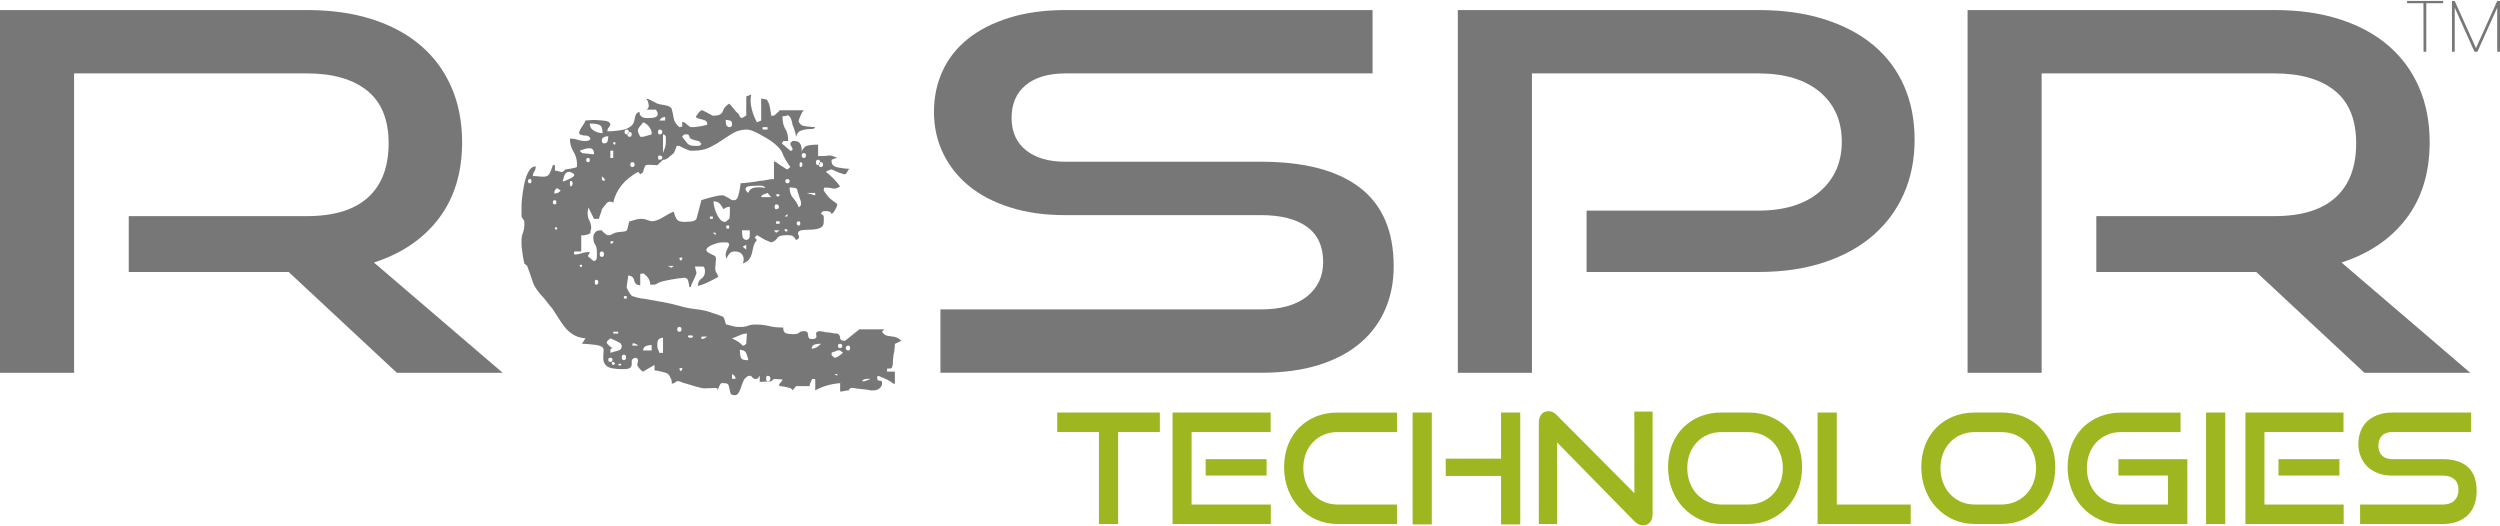 <?xml version="1.0" encoding="utf-8"?>
<!-- Generator: Adobe Illustrator 16.0.4, SVG Export Plug-In . SVG Version: 6.00 Build 0)  -->
<!DOCTYPE svg PUBLIC "-//W3C//DTD SVG 1.1//EN" "http://www.w3.org/Graphics/SVG/1.1/DTD/svg11.dtd">
<svg version="1.1" id="レイヤー_1" xmlns="http://www.w3.org/2000/svg" xmlns:xlink="http://www.w3.org/1999/xlink" x="0px"
	 y="0px" width="190px" height="40px" viewBox="0 0 190 40" enable-background="new 0 0 190 40" xml:space="preserve">
<g>
	<polygon fill="#787777" points="184.188,3.933 184.398,3.933 184.398,0.244 185.682,0.244 185.682,0.073 182.939,0.073 
		182.939,0.244 184.182,0.244 	"/>
	<polygon fill="#787777" points="189.789,0.073 188.175,3.658 186.559,0.073 186.35,0.073 186.35,3.933 186.559,3.933 
		186.559,0.581 188.059,3.933 188.283,3.933 189.789,0.581 189.789,3.933 190,3.933 190,0.073 	"/>
	<path fill="#787777" d="M33.355,16.596c1.176-1.555,1.765-3.483,1.765-5.783c0-1.542-0.268-2.932-0.805-4.171
		c-0.537-1.239-1.311-2.295-2.323-3.167c-1.014-0.873-2.25-1.542-3.709-2.01c-1.46-0.468-3.113-0.701-4.96-0.701H0v27.568h5.63
		V5.579h17.694c1.966,0,3.492,0.436,4.58,1.309c1.087,0.872,1.631,2.206,1.631,4.001c0,1.794-0.521,3.166-1.563,4.114
		c-1.043,0.948-2.592,1.422-4.647,1.422H9.785v4.247h12.154l8.222,7.66h8.043l-9.785-8.381
		C30.533,19.269,32.178,18.149,33.355,16.596z"/>
	<path fill="#787777" d="M67.037,25.212l0.162-0.183h-1.891L64.226,25.9h-0.055c-0.216,0-0.324-0.077-0.324-0.229
		c0-0.153-0.072-0.26-0.215-0.321c-0.146,0-0.289-0.016-0.433-0.047c-0.108-0.029-0.216-0.045-0.325-0.045
		c-0.107,0-0.198-0.016-0.27-0.046c-0.037,0-0.081-0.008-0.136-0.022c-0.053-0.015-0.1-0.021-0.134-0.021
		c-0.253,0-0.353,0.102-0.298,0.298c0.054,0.201-0.046,0.3-0.297,0.3c-0.144,0-0.235-0.029-0.27-0.092
		c-0.036-0.062-0.054-0.13-0.054-0.208c0-0.075-0.018-0.146-0.055-0.206c-0.035-0.061-0.126-0.092-0.27-0.092
		c-0.181,0-0.297,0.038-0.352,0.115c-0.054,0.074-0.225,0.113-0.514,0.113c-0.18,0-0.342-0.021-0.485-0.067
		c-0.145-0.045-0.216-0.188-0.216-0.437c-0.432,0-0.793-0.039-1.081-0.115c-0.289-0.074-0.631-0.114-1.028-0.114
		c-0.216,0-0.405,0.03-0.567,0.092c-0.162,0.062-0.352,0.093-0.567,0.093h-0.215c-0.108,0-0.271-0.029-0.487-0.093
		c-0.216-0.062-0.343-0.092-0.378-0.092c-0.037-0.029-0.072-0.122-0.108-0.272c-0.037-0.154-0.074-0.246-0.107-0.275
		c0-0.03-0.109-0.083-0.325-0.16c-0.216-0.076-0.378-0.13-0.487-0.162c-0.396-0.152-0.82-0.252-1.271-0.297
		c-0.45-0.047-0.874-0.13-1.27-0.253c-0.433-0.122-0.874-0.222-1.325-0.3c-0.451-0.075-0.927-0.16-1.432-0.252
		c-0.109,0-0.271-0.028-0.487-0.09l-0.324-0.094c-0.073-0.029-0.163-0.138-0.27-0.32c-0.108-0.185-0.162-0.307-0.162-0.367
		c0-0.092,0.018-0.236,0.054-0.437c0.035-0.198,0.054-0.345,0.054-0.438c0.251,0,0.405,0.123,0.459,0.367
		c0.054,0.248,0.207,0.367,0.459,0.367v-0.871c0.144,0,0.217-0.016,0.217-0.045c0.36,0.244,0.54,0.534,0.54,0.871h0.325l0.216-0.092
		c0.072-0.029,0.126-0.062,0.162-0.092c0.18-0.061,0.477-0.131,0.892-0.207c0.414-0.075,0.692-0.114,0.837-0.114
		c0.252-0.062,0.406,0.017,0.459,0.229c0.054,0.215,0.082,0.367,0.082,0.459h0.108c0.035-0.153,0.09-0.291,0.162-0.414
		c0.145-0.305,0.234-0.521,0.271-0.644c0-0.062-0.019-0.145-0.054-0.252c-0.037-0.107-0.054-0.19-0.054-0.253h0.568
		c0.125,0,0.188,0.123,0.188,0.368s-0.09,0.428-0.271,0.55c-0.18,0.123-0.27,0.307-0.27,0.553c0.035,0,0.144-0.031,0.324-0.093
		c0.18-0.062,0.359-0.139,0.541-0.229c0.179-0.093,0.414-0.214,0.702-0.367c-0.037-0.03-0.054-0.06-0.054-0.093V20.9l-0.108-0.185
		c-0.036-0.061-0.055-0.104-0.055-0.137c-0.036-0.062-0.036-0.244,0-0.55c0.036-0.305,0.036-0.474,0-0.505
		c-0.036-0.061-0.144-0.129-0.324-0.206c-0.181-0.076-0.289-0.145-0.324-0.206c-0.037-0.031-0.054-0.061-0.054-0.092
		c0-0.153,0.152-0.291,0.46-0.413c0.306-0.123,0.549-0.184,0.729-0.184H55.2c0.144,0,0.217,0.062,0.217,0.184
		c0,0.03-0.038,0.114-0.109,0.252c-0.072,0.138-0.108,0.222-0.108,0.252c0,0.03-0.01,0.069-0.027,0.114
		c-0.018,0.046-0.026,0.1-0.026,0.161c0,0.031,0.008,0.076,0.026,0.137c0.018,0.062,0.027,0.108,0.027,0.138
		c0.072-0.152,0.152-0.282,0.243-0.39c0.089-0.106,0.225-0.16,0.406-0.16c0.288,0,0.486,0.099,0.594,0.297
		c0.108,0.2,0.108,0.407,0,0.621c0.252-0.092,0.423-0.206,0.514-0.344c0.089-0.137,0.152-0.283,0.189-0.436
		c0.035-0.153,0.072-0.313,0.107-0.482c0.036-0.167,0.126-0.344,0.271-0.527l-0.162-0.183l0.162-0.184
		c0.072,0.031,0.18,0.092,0.324,0.184c0.144,0.091,0.252,0.153,0.325,0.183l0.433,0.183c0.216-0.06,0.369-0.167,0.459-0.321
		s0.333-0.229,0.73-0.229c0.18,0,0.315,0.016,0.406,0.046c0.089,0.03,0.189,0.138,0.296,0.321c0.217-0.062,0.28-0.183,0.19-0.367
		c-0.089-0.184-0.027-0.305,0.188-0.367c0.181-0.03,0.379-0.045,0.596-0.045c0.216,0,0.405-0.016,0.567-0.046
		c0.162-0.03,0.298-0.084,0.405-0.161c0.109-0.076,0.163-0.222,0.163-0.435v-0.321c0-0.122-0.072-0.198-0.216-0.229
		c0.035-0.122,0.089-0.19,0.162-0.207c0.071-0.015,0.144-0.022,0.216-0.022c0.251,0,0.395,0.077,0.432,0.229
		c0.072-0.03,0.162-0.138,0.27-0.321c0.108-0.183,0.163-0.322,0.163-0.413c0-0.031-0.1-0.115-0.298-0.252
		c-0.199-0.137-0.316-0.237-0.351-0.298c-0.037-0.03-0.1-0.107-0.189-0.229c-0.091-0.122-0.154-0.214-0.189-0.275V14.39
		c0-0.03,0.018-0.076,0.054-0.138c0.252,0,0.459,0.022,0.621,0.069c0.163,0.046,0.353-0.007,0.568-0.161
		c-0.324-0.428-0.686-0.794-1.081-1.101c0.035-0.03,0.107-0.069,0.216-0.115c0.108-0.045,0.179-0.068,0.216-0.068l0.216,0.092
		l0.217,0.092c0.034,0.03,0.088,0.054,0.162,0.069c0.071,0.016,0.143,0.038,0.216,0.069c0.071,0.03,0.144,0.045,0.216,0.045
		c0.036,0,0.082-0.045,0.135-0.137c0.054-0.092,0.099-0.168,0.136-0.229c0.035,0,0.054-0.015,0.054-0.046
		c-0.181,0-0.451-0.031-0.811-0.092c-0.36-0.062-0.54-0.214-0.54-0.459v-0.14c0.072-0.03,0.152-0.061,0.243-0.092
		c0.09-0.03,0.152-0.046,0.19-0.046c-0.326-0.152-0.551-0.213-0.677-0.183c-0.126,0.031-0.388,0.046-0.783,0.046v-0.872
		c-0.398,0-0.686,0.031-0.866,0.092c-0.18,0.061-0.324,0.245-0.433,0.551c0.073-0.154,0.073-0.344,0-0.574
		c-0.072-0.229-0.234-0.344-0.485-0.344h-0.163L60.12,10.81c-0.036,0.031-0.054,0.062-0.054,0.092c0,0.062,0.018,0.123,0.054,0.183
		l0.107,0.184v0.137c-0.035,0-0.062,0.016-0.081,0.045c-0.018,0.03-0.045,0.03-0.081,0l-0.649-0.55l0.109-0.184h0.378
		c0-0.397-0.073-0.702-0.216-0.917c-0.144-0.213-0.216-0.534-0.216-0.963c0.181,0,0.298-0.023,0.351-0.069
		c0.055-0.045,0.136,0.009,0.244,0.161c0.036,0.062,0.072,0.153,0.109,0.275c0.034,0.123,0.053,0.214,0.053,0.275
		c0.036,0.061,0.09,0.206,0.163,0.436c0.072,0.229,0.107,0.388,0.107,0.481c0.073-0.244,0.19-0.397,0.353-0.459
		c0.162-0.061,0.314-0.098,0.459-0.114C61.451,9.809,61.586,9.8,61.713,9.8c0.125,0,0.207-0.045,0.243-0.137
		c-0.108,0-0.297-0.015-0.567-0.046c-0.271-0.03-0.442-0.076-0.515-0.137c-0.035-0.03-0.08-0.083-0.135-0.16
		c-0.054-0.077-0.062-0.131-0.027-0.161c0-0.062,0.045-0.191,0.136-0.391c0.089-0.198,0.17-0.328,0.243-0.389h-1.837
		c-0.036,0.062-0.109,0.138-0.217,0.229c-0.108,0.091-0.18,0.153-0.215,0.183H58.66h-0.054c0-0.091-0.027-0.281-0.082-0.572
		c-0.053-0.291-0.117-0.467-0.188-0.528c0-0.092-0.055-0.138-0.162-0.138c-0.036,0-0.073-0.007-0.108-0.021
		c-0.036-0.015-0.072-0.023-0.108-0.023s-0.073-0.016-0.108-0.046V9.16l-0.324,0.137c-0.181-0.336-0.316-0.688-0.405-1.055
		c-0.09-0.367-0.1-0.718-0.027-1.055l-0.378,0.138v1.467c-0.037,0-0.073,0.017-0.108,0.046C56.535,8.9,56.482,8.93,56.446,8.93
		l-0.054,0.047L56.284,8.93c-0.037-0.029-0.072-0.092-0.107-0.184c-0.037-0.091-0.073-0.137-0.108-0.137
		c-0.073-0.061-0.182-0.184-0.325-0.367c-0.145-0.184-0.252-0.305-0.323-0.367c-0.254,0.153-0.416,0.345-0.487,0.574
		c-0.072,0.229-0.307,0.343-0.702,0.343h-0.055c-0.072-0.029-0.216-0.106-0.432-0.229c-0.217-0.122-0.36-0.184-0.433-0.184
		c-0.036,0-0.099,0.054-0.188,0.161c-0.091,0.108-0.153,0.191-0.189,0.251c-0.037,0.031-0.054,0.062-0.054,0.093l0.054,0.045
		c0.071,0.062,0.224,0.115,0.459,0.16c0.233,0.047,0.351,0.146,0.351,0.299V9.48c-0.072,0.03-0.243,0.069-0.513,0.114
		c-0.271,0.047-0.46,0.069-0.568,0.069h-0.108h-0.054c-0.036,0-0.118-0.054-0.243-0.161c-0.126-0.106-0.208-0.175-0.243-0.207
		h-0.054L51.849,9.25v0.368c-0.036,0-0.073,0.008-0.107,0.023c-0.038,0.016-0.073,0.022-0.108,0.022
		C51.38,9.45,51.236,9.22,51.2,8.976c-0.037-0.246-0.091-0.49-0.162-0.735c-0.072-0.122-0.252-0.207-0.541-0.252
		c-0.288-0.046-0.468-0.084-0.54-0.115c-0.073-0.03-0.189-0.092-0.352-0.183c-0.163-0.092-0.262-0.138-0.297-0.138L49.2,7.507
		c-0.036,0.031-0.072,0.045-0.108,0.045c0.072,0,0.126,0.069,0.163,0.206c0.036,0.138,0.054,0.237,0.054,0.298
		c0,0.031-0.018,0.085-0.054,0.162c-0.036,0.077-0.091,0.114-0.163,0.114h0.756l0.109,0.184c0.036,0.092,0.036,0.184,0,0.274
		c-0.073,0.093-0.189,0.146-0.352,0.162c-0.163,0.016-0.297,0.023-0.406,0.023c-0.397,0-0.594-0.154-0.594-0.459
		c-0.18,0-0.297,0.146-0.352,0.436c-0.054,0.291-0.117,0.466-0.189,0.527c-0.181,0.214-0.469,0.352-0.865,0.413
		c-0.397,0.062-0.739,0.092-1.027,0.092V9.846c0-0.03,0.036-0.091,0.108-0.183c0.072-0.091,0.107-0.153,0.107-0.183
		c0-0.184-0.189-0.291-0.566-0.321c-0.379-0.031-0.604-0.046-0.676-0.046c-0.073,0-0.189,0.008-0.352,0.023
		c-0.163,0.015-0.262,0.023-0.297,0.023c-0.036,0.122-0.127,0.282-0.27,0.481c-0.142,0.2-0.214,0.36-0.214,0.482l0.055,0.092
		c0.144,0.062,0.296,0.09,0.458,0.09s0.278,0.078,0.352,0.229c-0.036,0.124-0.162,0.184-0.378,0.184s-0.414-0.029-0.594-0.092
		c-0.181-0.061-0.377-0.092-0.594-0.092c0,0.368,0.089,0.696,0.27,0.987c0.18,0.292,0.27,0.604,0.27,0.94v0.229
		c-0.036,0.031-0.172,0.069-0.405,0.115c-0.235,0.046-0.388,0.069-0.459,0.069l-0.108,0.092l-0.108,0.092
		c-0.037,0.03-0.127,0.022-0.271-0.023c-0.145-0.046-0.253-0.069-0.325-0.069v-0.413h-0.162c0,0.03-0.037,0.137-0.108,0.321
		c-0.072,0.184-0.127,0.306-0.163,0.366c-0.108,0.154-0.306,0.215-0.594,0.185c-0.289-0.031-0.505-0.046-0.648-0.046
		c0-0.122,0.035-0.236,0.108-0.344c0.071-0.107,0.108-0.237,0.108-0.39c-0.216,0-0.397,0.131-0.541,0.39
		c-0.145,0.26-0.253,0.566-0.324,0.917c-0.073,0.352-0.127,0.688-0.163,1.008c-0.037,0.322-0.053,0.543-0.053,0.665v0.827
		c0,0.031,0.035,0.091,0.107,0.184c0.072,0.091,0.109,0.152,0.109,0.183v0.229c0,0.245-0.037,0.458-0.109,0.642
		c-0.072,0.184-0.107,0.383-0.107,0.596v0.322c0,0.091,0.026,0.32,0.08,0.688c0.054,0.366,0.099,0.611,0.136,0.734l0.108,0.091
		l0.108,0.092c0.179,0.489,0.324,0.902,0.433,1.239c0.108,0.336,0.396,0.75,0.865,1.238c0.071,0.091,0.179,0.229,0.324,0.414
		c0.144,0.182,0.233,0.289,0.27,0.319c0.144,0.216,0.298,0.452,0.459,0.71c0.163,0.262,0.333,0.506,0.513,0.735
		c0.18,0.229,0.396,0.42,0.649,0.571c0.252,0.154,0.558,0.246,0.918,0.275l-0.27,0.413c0.143,0,0.378,0.017,0.702,0.047
		c0.325,0.03,0.522,0.062,0.595,0.091c0.252,0.062,0.369,0.191,0.352,0.393c-0.019,0.197-0.028,0.404-0.028,0.617
		c0,0.216,0.09,0.397,0.271,0.553c0.18,0.15,0.594,0.229,1.243,0.229c0.289,0,0.468-0.037,0.54-0.115
		c0.072-0.074,0.109-0.16,0.109-0.252v-0.274c0-0.091,0.088-0.167,0.271-0.229c0.18,0.03,0.243,0.14,0.189,0.32
		c-0.055,0.184-0.045,0.307,0.027,0.367c0.035,0.062,0.108,0.146,0.216,0.253c0.108,0.106,0.162,0.146,0.162,0.113l0.865-0.505
		v0.414c0.072,0,0.243,0.028,0.514,0.091c0.27,0.062,0.44,0.122,0.513,0.185c0.071,0.061,0.143,0.176,0.217,0.344
		c0.071,0.168,0.089,0.282,0.054,0.347l0.054,0.046l0.108-0.046c0.036,0,0.072-0.019,0.108-0.048l0.108-0.092h0.108h0.108
		l0.216,0.092c0.072,0.029,0.125,0.048,0.163,0.048c0.18,0.061,0.432,0.136,0.756,0.229c0.324,0.093,0.504,0.14,0.54,0.14
		c0.073,0.029,0.252,0.037,0.541,0.021c0.288-0.017,0.468-0.021,0.54-0.021c0.109,0,0.163,0.061,0.163,0.185
		c0-0.03,0.027-0.116,0.08-0.254c0.055-0.138,0.118-0.236,0.19-0.297h0.163c0.215,0,0.341,0.046,0.377,0.136
		c0.036,0.094,0.062,0.2,0.081,0.322c0.018,0.121,0.045,0.229,0.081,0.32c0.036,0.092,0.144,0.137,0.325,0.137
		c0.108,0,0.197-0.053,0.27-0.159c0.073-0.106,0.135-0.244,0.189-0.412c0.053-0.169,0.116-0.337,0.188-0.506
		c0.073-0.168,0.198-0.297,0.379-0.39h0.161h0.055c0,0.031,0.036,0.076,0.108,0.138c0.072,0.062,0.126,0.092,0.163,0.092h0.053
		h0.109c0.036,0,0.072-0.03,0.108-0.092c0.036-0.062,0.072-0.106,0.108-0.138v0.459c0.072,0,0.216-0.008,0.433-0.023
		c0.217-0.016,0.36-0.021,0.433-0.021l0.107-0.092l0.109-0.093c0.036,0,0.143,0.007,0.323,0.022
		c0.181,0.016,0.289,0.021,0.325,0.021c0,0.062-0.054,0.146-0.162,0.253s-0.126,0.188-0.054,0.252c0.108,0,0.234,0.017,0.378,0.048
		c0.216,0.062,0.36,0.092,0.433,0.092c0.109,0.092,0.162,0.151,0.162,0.185l0.27-0.321h1.028c0-0.062,0.026-0.16,0.081-0.299
		c0.055-0.138,0.099-0.223,0.135-0.253h0.108c0.036,0,0.072,0.015,0.108,0.046v0.827c0.54-0.308,1.171-0.49,1.892-0.551v0.641
		c0.072,0,0.179-0.015,0.324-0.045c0.144-0.03,0.252-0.045,0.325-0.045c0-0.031,0.017-0.062,0.054-0.093l0.108-0.092h0.108h0.108
		c0.072,0.028,0.288,0.061,0.649,0.092c0.36,0.029,0.558,0.062,0.594,0.093h0.271c0.18,0,0.333-0.056,0.459-0.162
		s0.189-0.237,0.189-0.389c0-0.093-0.019-0.146-0.054-0.162c-0.036-0.015-0.081-0.021-0.135-0.021c-0.054,0-0.1-0.018-0.136-0.048
		c-0.036-0.03-0.054-0.122-0.054-0.274l0.108-0.045c0.072,0.029,0.216,0.092,0.432,0.183c0.216,0.092,0.36,0.169,0.433,0.229
		c0.035,0,0.071,0.021,0.108,0.067c0.035,0.046,0.071,0.069,0.107,0.069c0,0.027,0.036,0.046,0.108,0.046h0.054v-0.919h-0.595
		v-0.229c0.181,0,0.288-0.008,0.325-0.021c0.035-0.016,0.071-0.1,0.107-0.254c0-0.119,0.009-0.281,0.027-0.48
		c0.017-0.197,0.044-0.375,0.081-0.527c0.035-0.183,0.054-0.383,0.054-0.597l0.485-0.229c-0.18-0.213-0.44-0.326-0.783-0.344
		C67.37,25.542,67.145,25.427,67.037,25.212z M40.283,13.929c-0.108,0-0.163-0.053-0.163-0.161c0-0.106,0.055-0.16,0.163-0.16
		c0.072,0,0.108,0.054,0.108,0.16C40.391,13.876,40.355,13.929,40.283,13.929z M42.013,15.374c0-0.106,0.054-0.161,0.162-0.161
		c0.071,0,0.108,0.055,0.108,0.161c0,0.108-0.037,0.161-0.108,0.161C42.066,15.535,42.013,15.481,42.013,15.374z M42.337,17.369
		c0,0.062-0.019,0.092-0.055,0.092c-0.037,0-0.073-0.03-0.108-0.092c-0.037-0.061-0.01-0.092,0.082-0.092
		C42.345,17.277,42.373,17.308,42.337,17.369z M42.12,14.708c0-0.184,0.072-0.321,0.217-0.413l0.27,0.184
		C42.499,14.633,42.337,14.708,42.12,14.708z M51.038,20.351l-0.271-0.138H51.2L51.038,20.351z M51.849,19.662
		c-0.073,0.184-0.145,0.184-0.216,0c0-0.061,0.044-0.092,0.135-0.092C51.857,19.57,51.885,19.602,51.849,19.662z M53.957,16.636
		v-0.184h0.216v0.184H53.957z M54.389,17.874l-0.216-0.184h0.216V17.874z M55.417,17.369H55.2V17.14h0.217V17.369z M55.47,16.177
		c0,0.245-0.019,0.398-0.053,0.459l-0.109,0.091L55.2,16.819l-0.054,0.046c-0.181,0-0.325-0.069-0.433-0.208
		c-0.108-0.137-0.2-0.289-0.271-0.457c-0.073-0.168-0.126-0.336-0.162-0.505c-0.036-0.167-0.054-0.298-0.054-0.39
		c0.216,0,0.378,0.062,0.486,0.183c0.108,0.124,0.198,0.26,0.271,0.413c0.143-0.122,0.304-0.184,0.485-0.184v0.46H55.47z
		 M56.713,18.974l-0.271-0.229l0.271-0.138V18.974z M56.983,17.896c0,0.201-0.09,0.314-0.27,0.345
		c-0.182-0.03-0.28-0.144-0.297-0.345c-0.019-0.198-0.027-0.327-0.027-0.39h0.594V17.896z M57.415,14.25
		c-0.288,0.03-0.468,0.168-0.54,0.413l-0.109-0.091c-0.035-0.031-0.053-0.062-0.053-0.092c-0.037-0.031-0.054-0.062-0.054-0.092
		c0-0.152,0.126-0.236,0.377-0.252c0.252-0.016,0.415-0.023,0.487-0.023h0.324c0.144,0,0.252,0.061,0.325,0.184
		C57.956,14.235,57.704,14.22,57.415,14.25z M57.848,14.984c0-0.091,0.063-0.16,0.19-0.207c0.125-0.045,0.224-0.083,0.297-0.114
		l0.271,0.321H57.848z M58.983,17.69l-0.162-0.184h0.432L58.983,17.69z M58.875,15.717c0-0.122,0.035-0.183,0.107-0.183
		c0.144,0,0.216,0.061,0.216,0.183c0,0.123-0.072,0.184-0.216,0.184C58.91,15.901,58.875,15.84,58.875,15.717z M59.253,17.002
		h-0.271v-0.183h0.271V17.002z M59.119,14.938c-0.055,0-0.1-0.03-0.136-0.092c0-0.06,0.045-0.091,0.136-0.091
		c0.089,0,0.135,0.031,0.135,0.091C59.217,14.908,59.172,14.938,59.119,14.938z M59.767,17.598c-0.055,0-0.099-0.029-0.136-0.092
		c-0.036-0.061-0.008-0.091,0.081-0.091c0.09,0,0.135,0.03,0.135,0.091C59.848,17.569,59.82,17.598,59.767,17.598z M59.848,16.452
		h-0.216l0.216-0.184V16.452z M59.848,13.929c-0.107,0-0.162-0.053-0.162-0.161c0-0.106,0.055-0.16,0.162-0.16
		c0.108,0,0.162,0.054,0.162,0.16C60.01,13.876,59.956,13.929,59.848,13.929z M60.712,17.14c-0.107,0-0.162-0.053-0.162-0.161
		c0-0.106,0.055-0.16,0.162-0.16c0.072,0,0.109,0.054,0.109,0.16C60.821,17.086,60.784,17.14,60.712,17.14z M62.173,12.14
		c0.106,0,0.161,0.069,0.161,0.204c0.019-0.006,0.031-0.021,0.055-0.021c0.107,0,0.162,0.062,0.162,0.184
		c0,0.123-0.055,0.184-0.162,0.184c-0.1,0-0.149-0.058-0.157-0.163c-0.02,0.008-0.033,0.025-0.059,0.025
		c-0.108,0-0.163-0.069-0.163-0.207C62.01,12.209,62.064,12.14,62.173,12.14z M61.956,14.663v0.183l-0.649-0.183H61.956z
		 M61.091,11.636c0.108,0,0.163,0.062,0.163,0.183c0,0.123-0.055,0.183-0.163,0.183c-0.108,0-0.162-0.06-0.162-0.183
		C60.929,11.697,60.983,11.636,61.091,11.636z M60.874,12.323c0.073,0.031,0.109,0.093,0.109,0.184c0,0.092-0.036,0.153-0.109,0.184
		c-0.072,0.031-0.107-0.023-0.107-0.161C60.767,12.392,60.802,12.323,60.874,12.323z M60.578,14.388
		c0.019,0.092,0.062,0.246,0.135,0.458c0,0.031,0.027,0.115,0.082,0.253c0.054,0.138,0.08,0.237,0.08,0.298v0.091v0.046
		c0,0.061-0.053,0.138-0.162,0.229c-0.107-0.276-0.251-0.512-0.432-0.711c-0.181-0.198-0.271-0.465-0.271-0.803
		C60.37,14.25,60.559,14.296,60.578,14.388z M57.956,9.664h0.378v0.182h-0.378V9.664z M55.47,9.159
		c0.108,0.03,0.163,0.107,0.163,0.229V9.48c0,0.122-0.073,0.183-0.216,0.183c-0.145-0.03-0.227-0.114-0.244-0.252
		c-0.018-0.139-0.026-0.236-0.026-0.298C55.254,9.113,55.362,9.128,55.47,9.159z M51.903,10.304l0.108-0.09h0.163h0.107
		c0.036,0,0.072,0.054,0.108,0.16c0.035,0.107,0.072,0.16,0.108,0.16c0.035,0.031,0.135,0.07,0.297,0.116
		c0.163,0.045,0.261,0.068,0.297,0.068c0.036,0,0.072,0.031,0.108,0.092c0.036,0.062,0.072,0.092,0.107,0.092
		c-0.036,0.123-0.107,0.183-0.216,0.183h-0.324c-0.252,0-0.432-0.068-0.541-0.207c-0.108-0.137-0.235-0.297-0.378-0.481
		C51.849,10.368,51.867,10.336,51.903,10.304z M50.552,8.884v0.275h-0.433C50.228,8.976,50.371,8.884,50.552,8.884z M50.606,10.442
		v0.275c0,0.184-0.019,0.337-0.054,0.459c-0.036,0.122-0.09,0.274-0.163,0.458v-1.422C50.533,10.245,50.606,10.321,50.606,10.442z
		 M50.119,9.846c0.144,0,0.216,0.062,0.216,0.184c0,0.123-0.073,0.184-0.216,0.184c-0.073,0-0.107-0.061-0.107-0.184
		C50.012,9.908,50.046,9.846,50.119,9.846z M50.119,11.819c0.144,0,0.216,0.054,0.216,0.161c0,0.108-0.073,0.161-0.216,0.161
		c-0.073,0-0.107-0.053-0.107-0.161C50.012,11.873,50.046,11.819,50.119,11.819z M48.498,9.846c0-0.061,0.054-0.152,0.162-0.274
		c0.108-0.122,0.18-0.214,0.217-0.276c0.179,0.062,0.333,0.176,0.459,0.345c0.126,0.168,0.189,0.329,0.189,0.481v0.092l-0.648,0.183
		h-0.109H48.66c-0.036-0.061-0.081-0.152-0.134-0.275C48.471,10,48.462,9.908,48.498,9.846z M48.228,12.507
		c0,0.123-0.055,0.184-0.163,0.184s-0.163-0.061-0.163-0.184c0-0.122,0.055-0.184,0.163-0.184S48.228,12.385,48.228,12.507z
		 M47.633,9.846c0.108,0,0.162,0.062,0.162,0.184c0,0.01-0.006,0.014-0.007,0.021c0.021-0.008,0.034-0.021,0.061-0.021
		c0.108,0,0.163,0.062,0.163,0.184c0,0.123-0.054,0.183-0.163,0.183c-0.108,0-0.162-0.061-0.162-0.183
		c0-0.01,0.006-0.014,0.007-0.023c-0.021,0.008-0.034,0.023-0.061,0.023c-0.108,0-0.163-0.061-0.163-0.184
		C47.471,9.908,47.525,9.846,47.633,9.846z M46.687,10.81c0.089,0,0.117,0.031,0.082,0.092c0,0.062-0.019,0.091-0.055,0.091
		c-0.036,0-0.073-0.03-0.108-0.091C46.57,10.841,46.597,10.81,46.687,10.81z M46.389,11.452h0.217v0.55h-0.217V11.452z
		 M45.904,10.42c0.108-0.046,0.216-0.069,0.324-0.069c0,0.061-0.008,0.161-0.027,0.298c-0.018,0.136-0.1,0.222-0.243,0.252
		c-0.144,0-0.216-0.061-0.216-0.184v-0.045C45.741,10.55,45.796,10.465,45.904,10.42z M45.957,13.608v0.046v0.091
		c-0.144,0-0.216-0.046-0.216-0.138v-0.092v-0.138c0,0.031,0.036,0.069,0.107,0.115C45.921,13.54,45.957,13.578,45.957,13.608z
		 M44.823,9.389c0.359,0,0.612,0.038,0.756,0.114c0.143,0.078,0.217,0.283,0.217,0.619c-0.217,0-0.434-0.061-0.649-0.184
		C44.93,9.816,44.823,9.633,44.823,9.389z M44.39,11.337c0.144-0.046,0.251-0.068,0.325-0.068h0.108
		c0.216,0,0.324,0.153,0.324,0.458c-0.073,0-0.226-0.014-0.46-0.045c-0.234-0.03-0.388-0.046-0.458-0.046
		c0-0.031-0.027-0.062-0.082-0.092c-0.053-0.031-0.081-0.062-0.081-0.092C44.137,11.422,44.246,11.383,44.39,11.337z M44.823,12.163
		c0,0.107-0.037,0.16-0.108,0.16c-0.108,0-0.162-0.053-0.162-0.16c0-0.106,0.054-0.161,0.162-0.161
		C44.786,12.002,44.823,12.057,44.823,12.163z M43.417,14.158c-0.072,0.031-0.108-0.038-0.108-0.206s0.036-0.237,0.108-0.207
		c0.072,0.062,0.109,0.13,0.109,0.207C43.526,14.029,43.489,14.098,43.417,14.158z M43.256,13.608
		c-0.253,0.122-0.416,0.184-0.486,0.184c0-0.062,0.035-0.198,0.108-0.413c0.071-0.214,0.197-0.321,0.378-0.321
		c0.035,0,0.089,0.016,0.162,0.046c0.072,0.031,0.144,0.076,0.216,0.137v0.092C43.634,13.394,43.507,13.485,43.256,13.608z
		 M44.229,20.213c0,0.061-0.019,0.092-0.054,0.092c-0.037,0-0.072-0.031-0.108-0.092s-0.009-0.092,0.081-0.092
		S44.264,20.152,44.229,20.213z M45.309,21.636c-0.073,0-0.108-0.062-0.108-0.184s0.035-0.185,0.108-0.185
		c0.108,0,0.163,0.062,0.163,0.185S45.417,21.636,45.309,21.636z M45.741,19.524c-0.108,0-0.162-0.069-0.162-0.206
		c0-0.137,0.054-0.206,0.162-0.206c0.107,0,0.163,0.069,0.163,0.206C45.904,19.455,45.849,19.524,45.741,19.524z M45.931,17.713
		c-0.127-0.107-0.189-0.176-0.189-0.207h-0.108c-0.181,0-0.316,0.054-0.406,0.161s-0.136,0.237-0.136,0.39
		c0,0.213,0.046,0.39,0.136,0.527c0.09,0.137,0.135,0.313,0.135,0.527v0.39c0,0.199-0.072,0.314-0.215,0.344
		c-0.073-0.03-0.153-0.092-0.244-0.184c-0.09-0.092-0.153-0.138-0.189-0.138c-0.036-0.061-0.027-0.122,0.027-0.183
		c0.054-0.061,0.082-0.123,0.082-0.184c-0.252,0-0.46,0.031-0.621,0.092c-0.163,0.061-0.352,0.092-0.568,0.092v-0.229h0.541v-1.239
		c0.072,0.031,0.197,0.022,0.378-0.023c0.18-0.045,0.288-0.098,0.324-0.16v-0.137c0-0.031,0.008-0.061,0.027-0.092
		c0.018-0.03,0.027-0.061,0.027-0.092c0-0.244-0.045-0.443-0.135-0.597c-0.09-0.152-0.136-0.351-0.136-0.596
		c0-0.061,0.009-0.138,0.027-0.229c0.019-0.091,0.027-0.153,0.027-0.183l0.433,0.872h0.378c0-0.061,0.036-0.184,0.108-0.367
		c0.072-0.184,0.108-0.305,0.108-0.367c0.072-0.092,0.18-0.229,0.325-0.413c0.144-0.183,0.323-0.213,0.54-0.091
		c0.216-0.979,0.846-1.758,1.892-2.339l0.162,0.183c0.036-0.029,0.082-0.061,0.135-0.09c0.055-0.031,0.082-0.062,0.082-0.092
		c0-0.03,0.026-0.122,0.081-0.276c0.054-0.152,0.098-0.229,0.135-0.229c0.072-0.031,0.216-0.039,0.433-0.023
		c0.216,0.016,0.359,0.023,0.433,0.023c0.036-0.031,0.107-0.1,0.216-0.207c0.107-0.106,0.18-0.176,0.215-0.206h0.055
		c0.071,0,0.125-0.015,0.162-0.046c0.071-0.03,0.126-0.061,0.162-0.092l0.433-0.366c0.036-0.062,0.082-0.162,0.135-0.298
		c0.054-0.138,0.082-0.221,0.082-0.252h0.108h0.108c0.036,0.031,0.171,0.1,0.405,0.207s0.387,0.16,0.46,0.16h0.162
		c0.505,0,0.928-0.083,1.271-0.252c0.34-0.167,0.656-0.351,0.945-0.55c0.287-0.199,0.575-0.382,0.864-0.551
		c0.288-0.167,0.63-0.253,1.026-0.253c0.216,0,0.531,0.115,0.946,0.344c0.414,0.23,0.712,0.406,0.892,0.527
		c0.468,0.337,0.756,0.651,0.864,0.94c0.108,0.291,0.306,0.635,0.595,1.032l-0.216,0.184c-0.107-0.03-0.216-0.092-0.324-0.184
		c-0.217-0.122-0.397-0.245-0.541-0.368c-0.107,0-0.162-0.061-0.162-0.183v1.468c-0.144,0-0.289,0.016-0.433,0.046
		c-0.289,0.061-0.505,0.091-0.649,0.091c-0.108,0.03-0.351,0.069-0.729,0.114c-0.378,0.046-0.622,0.069-0.729,0.069
		c0,0.092-0.027,0.275-0.08,0.551c-0.055,0.275-0.101,0.443-0.135,0.504c0,0.031-0.027,0.077-0.082,0.138
		c-0.054,0.062-0.1,0.091-0.135,0.091H55.74h-0.107c-0.037-0.03-0.136-0.091-0.297-0.184c-0.163-0.091-0.28-0.152-0.351-0.184
		h-0.109c-0.18,0-0.442,0.047-0.784,0.138c-0.343,0.092-0.604,0.169-0.784,0.229l-0.377,1.423c-0.073,0.122-0.226,0.191-0.459,0.206
		c-0.235,0.016-0.388,0.024-0.459,0.024c-0.289,0-0.479-0.062-0.568-0.185c-0.091-0.121-0.171-0.32-0.243-0.596
		c-0.18,0.062-0.441,0.199-0.784,0.413c-0.343,0.214-0.639,0.321-0.892,0.321c-0.036,0-0.144-0.031-0.325-0.092
		c-0.18-0.062-0.289-0.091-0.324-0.091h-0.054H48.66c-0.108,0-0.262,0.029-0.459,0.091c-0.198,0.061-0.316,0.092-0.352,0.092
		c-0.036,0.03-0.072,0.146-0.108,0.343c-0.036,0.2-0.073,0.314-0.108,0.344c-0.037,0.062-0.171,0.1-0.406,0.115
		c-0.235,0.016-0.387,0.039-0.459,0.068l-0.216,0.092c-0.072,0.031-0.127,0.062-0.163,0.092h-0.107h-0.108
		C46.137,17.874,46.057,17.821,45.931,17.713z M46.606,25.212h0.378v0.138h-0.378V25.212z M46.471,18.516
		c-0.055,0-0.082-0.03-0.082-0.092c0-0.06,0.046-0.092,0.136-0.092c0.09,0,0.116,0.032,0.081,0.092
		C46.57,18.485,46.525,18.516,46.471,18.516z M46.228,27.346c0-0.104,0.054-0.16,0.162-0.16c0.109,0,0.163,0.056,0.163,0.16
		c0,0.107-0.054,0.16-0.163,0.16C46.282,27.506,46.228,27.453,46.228,27.346z M46.606,27.734c-0.073,0-0.107-0.037-0.107-0.114
		c0-0.074,0.035-0.114,0.107-0.114C46.786,27.6,46.786,27.675,46.606,27.734z M46.389,26.816v-0.092v-0.092
		c0-0.119,0.073-0.184,0.217-0.184c-0.073,0-0.162-0.047-0.27-0.139s-0.163-0.152-0.163-0.185c-0.036,0-0.054-0.015-0.054-0.046
		v-0.09l0.054-0.092l0.216-0.184c0.073,0.03,0.208,0.094,0.407,0.184c0.197,0.092,0.332,0.17,0.405,0.229v0.047
		c0,0.03,0.008,0.047,0.027,0.047c0.018,0,0.027,0.016,0.027,0.045c0,0.215-0.099,0.344-0.297,0.392
		C46.759,26.703,46.57,26.757,46.389,26.816z M47.201,27.734c0,0.031-0.027,0.045-0.081,0.045c-0.055,0-0.1-0.014-0.135-0.045
		c0-0.062,0.045-0.092,0.135-0.092C47.208,27.645,47.236,27.675,47.201,27.734z M47.417,27.368c-0.109,0-0.163-0.068-0.163-0.206
		c0-0.139,0.054-0.206,0.163-0.206c0.108,0,0.161,0.067,0.161,0.206C47.578,27.3,47.525,27.368,47.417,27.368z M47.633,22.689
		h-0.216v-0.185h0.216V22.689z M48.065,26.268V26.13c0.035-0.028,0.072-0.046,0.108-0.046l0.109,0.046
		c0.034,0,0.072,0.017,0.107,0.047l0.108,0.091H48.065z M49.525,26.635h-0.648c0-0.152,0.062-0.26,0.189-0.32
		c0.126-0.062,0.278-0.092,0.459-0.092V26.635z M50.389,26.816h-0.27l-0.107-0.272c-0.036-0.062-0.054-0.131-0.054-0.208V26.13
		c0-0.307,0.143-0.458,0.432-0.458L50.389,26.816L50.389,26.816z M51.471,25.029c0-0.122,0.054-0.186,0.162-0.186
		c0.108,0,0.162,0.062,0.162,0.186s-0.053,0.183-0.162,0.183C51.525,25.212,51.471,25.152,51.471,25.029z M51.849,28.057
		c-0.073,0.185-0.145,0.185-0.216,0c0-0.061,0.044-0.092,0.135-0.092C51.857,27.965,51.885,27.996,51.849,28.057z M52.498,25.672
		c-0.108,0-0.18-0.029-0.216-0.092c-0.036-0.061,0.027-0.092,0.189-0.092c0.162,0,0.225,0.031,0.188,0.092
		C52.659,25.643,52.606,25.672,52.498,25.672z M53.308,25.764V25.58h0.433C53.596,25.702,53.452,25.764,53.308,25.764z
		 M55.633,28.79v-0.366c0.179,0.092,0.27,0.215,0.27,0.366H55.633z M55.633,25.717c0.179-0.061,0.368-0.137,0.568-0.229
		c0.196-0.092,0.386-0.139,0.566-0.139c0,0.062-0.009,0.191-0.026,0.391c-0.019,0.199-0.027,0.33-0.027,0.39l-0.108,0.093
		c-0.036,0.03-0.091,0.045-0.162,0.045C56.299,26.084,56.028,25.9,55.633,25.717z M56.713,27.368c-0.252,0-0.397-0.093-0.433-0.274
		c-0.037-0.185-0.054-0.353-0.054-0.506c0.252,0,0.414,0.086,0.486,0.252c0.072,0.17,0.125,0.346,0.162,0.528H56.713z
		 M58.334,28.975c-0.073,0-0.108-0.067-0.108-0.207c0-0.137,0.035-0.205,0.108-0.205c0.143,0,0.216,0.068,0.216,0.205
		S58.478,28.975,58.334,28.975z M61.686,26.497c0-0.244,0.198-0.367,0.595-0.367h0.108C62.173,26.375,61.937,26.497,61.686,26.497z
		 M63.848,26.13c0.108,0,0.162,0.056,0.162,0.159c0,0.107-0.054,0.162-0.162,0.162s-0.163-0.055-0.163-0.162
		C63.685,26.186,63.739,26.13,63.848,26.13z M63.632,28.562l-0.217-0.14h0.217V28.562z M63.767,27.048
		c-0.126,0.093-0.243,0.138-0.351,0.138l-0.109-0.092c-0.073-0.062-0.107-0.107-0.107-0.138v-0.047v-0.093
		c0.035-0.028,0.107-0.062,0.216-0.092c0.108-0.029,0.179-0.062,0.217-0.092h0.107h0.108l0.217,0.184
		C63.991,26.879,63.893,26.956,63.767,27.048z M64.497,26.635c-0.145,0-0.216-0.062-0.216-0.184c0-0.123,0.071-0.184,0.216-0.184
		c0.072,0,0.107,0.061,0.107,0.184C64.604,26.573,64.568,26.635,64.497,26.635z M65.956,28.883c-0.107,0.03-0.18,0.061-0.216,0.092
		h-0.107h-0.108c0.036-0.123,0.18-0.185,0.432-0.185h0.162C66.118,28.82,66.063,28.852,65.956,28.883z"/>
	<path fill="#787777" d="M62.226,12.507c0,0.009,0.006,0.012,0.006,0.021c0.062-0.025,0.104-0.078,0.104-0.182
		c0-0.001-0.001-0.001-0.001-0.002C62.269,12.366,62.226,12.413,62.226,12.507z"/>
	<path fill="#787777" d="M47.694,10.191c0.054-0.02,0.089-0.063,0.095-0.138C47.734,10.074,47.7,10.116,47.694,10.191z"/>
	<path fill="#787777" d="M103.354,14.263c-1.713-1.315-4.222-1.972-7.527-1.972h-14.88c-1.251,0-2.242-0.29-2.972-0.872
		s-1.094-1.404-1.094-2.464c0-1.062,0.357-1.891,1.072-2.485c0.715-0.593,1.727-0.891,3.039-0.891h23.323V0.764H80.99
		c-1.609,0-3.039,0.196-4.29,0.587c-1.251,0.392-2.301,0.929-3.15,1.612c-0.849,0.683-1.489,1.498-1.921,2.446
		c-0.432,0.948-0.647,1.979-0.647,3.091c0,1.137,0.23,2.187,0.692,3.147c0.461,0.961,1.117,1.789,1.966,2.484
		c0.849,0.696,1.891,1.239,3.128,1.63c1.235,0.393,2.613,0.588,4.133,0.588h14.924c1.518,0,2.688,0.297,3.507,0.891
		c0.818,0.594,1.229,1.485,1.229,2.674c0,1.087-0.41,1.959-1.229,2.616c-0.82,0.657-1.99,0.985-3.507,0.985H71.473v4.815h24.352
		c1.696,0,3.179-0.202,4.444-0.606c1.266-0.402,2.315-0.968,3.149-1.688c0.833-0.722,1.459-1.573,1.876-2.562
		c0.417-0.983,0.626-2.06,0.626-3.223C105.923,17.575,105.066,15.578,103.354,14.263z"/>
	<path fill="#787777" d="M142.384,3.437c-1.014-0.847-2.256-1.504-3.731-1.971c-1.475-0.469-3.147-0.702-5.025-0.702h-22.833v27.568
		h5.632V5.579h17.202c1.995,0,3.554,0.468,4.671,1.403c1.115,0.936,1.676,2.2,1.676,3.792c0,1.567-0.561,2.832-1.676,3.792
		c-1.117,0.961-2.676,1.441-4.671,1.441H120.58v4.664h13.047c1.878,0,3.553-0.247,5.027-0.739c1.476-0.493,2.718-1.182,3.729-2.067
		c1.013-0.885,1.787-1.94,2.322-3.167c0.537-1.226,0.805-2.584,0.805-4.076c0-1.517-0.268-2.883-0.805-4.096
		C144.171,5.314,143.396,4.284,142.384,3.437z"/>
	<path fill="#787777" d="M182.889,16.596c1.176-1.555,1.766-3.483,1.766-5.783c0-1.542-0.268-2.932-0.805-4.171
		c-0.537-1.239-1.312-2.295-2.324-3.167c-1.014-0.873-2.25-1.542-3.707-2.01c-1.461-0.468-3.113-0.701-4.963-0.701h-23.321v27.568
		h5.63V5.579h17.691c1.969,0,3.494,0.436,4.58,1.309c1.088,0.872,1.633,2.206,1.633,4.001c0,1.794-0.521,3.166-1.562,4.114
		c-1.044,0.948-2.591,1.422-4.646,1.422H159.32v4.247h12.156l8.221,7.66h8.043l-9.785-8.381
		C180.064,19.269,181.711,18.149,182.889,16.596z"/>
</g>
<g>
	<g>
		<path fill="#9EB620" d="M80.349,32.833h3.171v6.989h1.458v-6.989h3.171v-1.479h-7.8V32.833z M96.262,36.141v-1.246H91.63v1.246
			H96.262z M90.562,32.833h6.008v-1.479h-7.455v8.471h7.467v-1.479h-6.02V32.833z M100.035,31.648
			c-0.494,0.199-0.924,0.479-1.288,0.84s-0.647,0.799-0.851,1.311c-0.201,0.514-0.305,1.08-0.305,1.701
			c0,0.614,0.104,1.186,0.305,1.712c0.203,0.528,0.485,0.985,0.851,1.368c0.364,0.386,0.794,0.688,1.288,0.91
			c0.492,0.221,1.031,0.332,1.613,0.332h4.523v-1.479h-4.523c-0.377,0-0.724-0.071-1.039-0.21c-0.318-0.14-0.592-0.332-0.822-0.576
			s-0.41-0.537-0.541-0.88c-0.128-0.341-0.193-0.711-0.193-1.104c0-0.405,0.065-0.772,0.193-1.107
			c0.131-0.334,0.311-0.622,0.541-0.86c0.23-0.24,0.504-0.432,0.822-0.565c0.315-0.136,0.662-0.203,1.039-0.203h4.523v-1.479h-4.523
			C101.066,31.354,100.527,31.452,100.035,31.648z M107.359,39.855h1.457v-8.504h-1.457V39.855z M114.08,34.859h-4.205v1.313h4.205
			v3.683h1.459v-8.504h-1.459V34.859z M124.213,37.479l-5.895-5.928c-0.106-0.109-0.209-0.188-0.311-0.232
			c-0.099-0.047-0.203-0.069-0.311-0.069c-0.229,0-0.413,0.08-0.549,0.237c-0.131,0.158-0.197,0.375-0.197,0.647v7.688h1.39v-6.197
			l5.871,5.986c0.207,0.211,0.431,0.313,0.667,0.313c0.214,0,0.389-0.075,0.521-0.231c0.134-0.153,0.199-0.373,0.199-0.65v-7.76
			h-1.39L124.213,37.479L124.213,37.479z M135.816,32.507c-0.36-0.366-0.791-0.647-1.295-0.853c-0.5-0.2-1.057-0.303-1.658-0.303
			h-2.034c-0.582,0-1.119,0.101-1.614,0.297c-0.494,0.199-0.921,0.479-1.285,0.84c-0.365,0.361-0.646,0.799-0.852,1.311
			c-0.203,0.514-0.305,1.08-0.305,1.701c0,0.614,0.102,1.186,0.305,1.712c0.204,0.528,0.486,0.985,0.852,1.368
			c0.364,0.386,0.791,0.688,1.285,0.91c0.495,0.221,1.032,0.332,1.614,0.332h2.034c0.596,0,1.145-0.111,1.644-0.332
			c0.498-0.223,0.927-0.524,1.292-0.91c0.363-0.383,0.646-0.84,0.85-1.368c0.205-0.526,0.307-1.098,0.307-1.712
			c0-0.613-0.1-1.175-0.301-1.684C136.455,33.309,136.175,32.872,135.816,32.507z M135.3,36.677
			c-0.132,0.343-0.312,0.636-0.547,0.88c-0.233,0.244-0.511,0.438-0.832,0.576c-0.321,0.141-0.674,0.21-1.058,0.21h-2.034
			c-0.375,0-0.722-0.069-1.04-0.21c-0.318-0.14-0.59-0.332-0.821-0.576c-0.229-0.244-0.407-0.537-0.538-0.88
			c-0.132-0.341-0.197-0.711-0.197-1.104c0-0.405,0.065-0.772,0.197-1.108c0.131-0.333,0.31-0.621,0.538-0.859
			c0.231-0.24,0.503-0.432,0.821-0.564c0.318-0.137,0.665-0.204,1.04-0.204h2.034c0.384,0,0.734,0.067,1.058,0.204
			c0.321,0.135,0.599,0.324,0.832,0.564c0.233,0.238,0.415,0.527,0.547,0.867c0.13,0.338,0.195,0.703,0.195,1.103
			C135.495,35.966,135.43,36.336,135.3,36.677z M139.596,31.354h-1.459v8.471h7.077v-1.479h-5.618V31.354z M155.059,32.507
			c-0.356-0.366-0.791-0.647-1.291-0.853c-0.502-0.2-1.056-0.303-1.66-0.303h-2.033c-0.582,0-1.119,0.101-1.614,0.297
			c-0.493,0.199-0.921,0.479-1.285,0.84s-0.647,0.799-0.852,1.311c-0.203,0.514-0.306,1.08-0.306,1.701
			c0,0.614,0.103,1.186,0.306,1.712c0.202,0.528,0.485,0.985,0.852,1.368c0.364,0.386,0.792,0.688,1.285,0.91
			c0.495,0.221,1.032,0.332,1.614,0.332h2.033c0.599,0,1.146-0.111,1.644-0.332c0.498-0.223,0.931-0.524,1.292-0.91
			c0.365-0.383,0.646-0.84,0.852-1.368c0.205-0.526,0.306-1.098,0.306-1.712c0-0.613-0.101-1.175-0.3-1.684
			C155.7,33.307,155.418,32.872,155.059,32.507z M154.542,36.677c-0.131,0.343-0.313,0.636-0.547,0.88s-0.511,0.438-0.833,0.576
			c-0.32,0.141-0.672,0.21-1.055,0.21h-2.035c-0.375,0-0.721-0.069-1.04-0.21c-0.317-0.14-0.591-0.332-0.819-0.576
			c-0.23-0.244-0.41-0.537-0.541-0.88c-0.13-0.341-0.195-0.711-0.195-1.104c0-0.405,0.065-0.772,0.195-1.108
			c0.131-0.333,0.311-0.621,0.541-0.859c0.229-0.24,0.502-0.432,0.819-0.564c0.319-0.137,0.665-0.204,1.04-0.204h2.035
			c0.383,0,0.732,0.067,1.055,0.204c0.322,0.135,0.6,0.324,0.833,0.564c0.233,0.238,0.416,0.527,0.547,0.867
			c0.131,0.338,0.196,0.703,0.196,1.103C154.738,35.966,154.673,36.336,154.542,36.677z M160.998,36.141h3.77v2.202h-3.574
			c-0.373,0-0.721-0.071-1.039-0.21c-0.316-0.14-0.592-0.332-0.82-0.576s-0.409-0.537-0.541-0.88
			c-0.128-0.341-0.191-0.711-0.191-1.104c0-0.405,0.063-0.772,0.191-1.107c0.132-0.334,0.312-0.622,0.541-0.86
			c0.229-0.24,0.504-0.432,0.82-0.565c0.318-0.136,0.666-0.203,1.039-0.203h4.527v-1.479h-4.527c-0.582,0-1.117,0.101-1.611,0.297
			c-0.494,0.199-0.923,0.479-1.287,0.84c-0.361,0.361-0.646,0.799-0.852,1.311c-0.202,0.514-0.305,1.08-0.305,1.701
			c0,0.614,0.103,1.186,0.305,1.712c0.203,0.528,0.486,0.985,0.852,1.368c0.364,0.387,0.793,0.688,1.287,0.91
			c0.494,0.221,1.029,0.332,1.611,0.332h5.045v-4.93H161L160.998,36.141L160.998,36.141z M167.661,39.822h1.459v-8.471h-1.459
			V39.822z M177.796,36.141v-1.246h-4.631v1.246H177.796z M172.096,32.833h6.01v-1.479h-7.455v8.471h7.468v-1.479h-6.021v-5.513
			H172.096z M187.564,35.5c-0.439-0.402-1.084-0.605-1.938-0.605h-3.822c-0.324,0-0.576-0.088-0.767-0.269
			c-0.188-0.178-0.28-0.431-0.28-0.757s0.094-0.581,0.275-0.762c0.184-0.186,0.441-0.274,0.781-0.274h5.996v-1.479h-5.996
			c-0.416,0-0.781,0.062-1.104,0.183c-0.32,0.118-0.592,0.284-0.811,0.493c-0.219,0.211-0.385,0.461-0.493,0.753
			c-0.111,0.292-0.169,0.606-0.169,0.948c0,0.352,0.061,0.672,0.181,0.968c0.117,0.296,0.286,0.549,0.505,0.763
			c0.221,0.214,0.487,0.381,0.807,0.501c0.315,0.121,0.67,0.181,1.062,0.181h3.835c0.393,0,0.691,0.094,0.902,0.273
			c0.211,0.184,0.316,0.458,0.316,0.82c0,0.334-0.105,0.604-0.316,0.805c-0.211,0.203-0.514,0.305-0.902,0.305h-6.259v1.479h6.259
			c0.438,0,0.816-0.062,1.146-0.188c0.324-0.122,0.595-0.297,0.81-0.518c0.215-0.222,0.375-0.483,0.481-0.786
			c0.106-0.305,0.162-0.633,0.162-0.99C188.227,36.518,188.006,35.904,187.564,35.5z"/>
	</g>
</g>
</svg>

